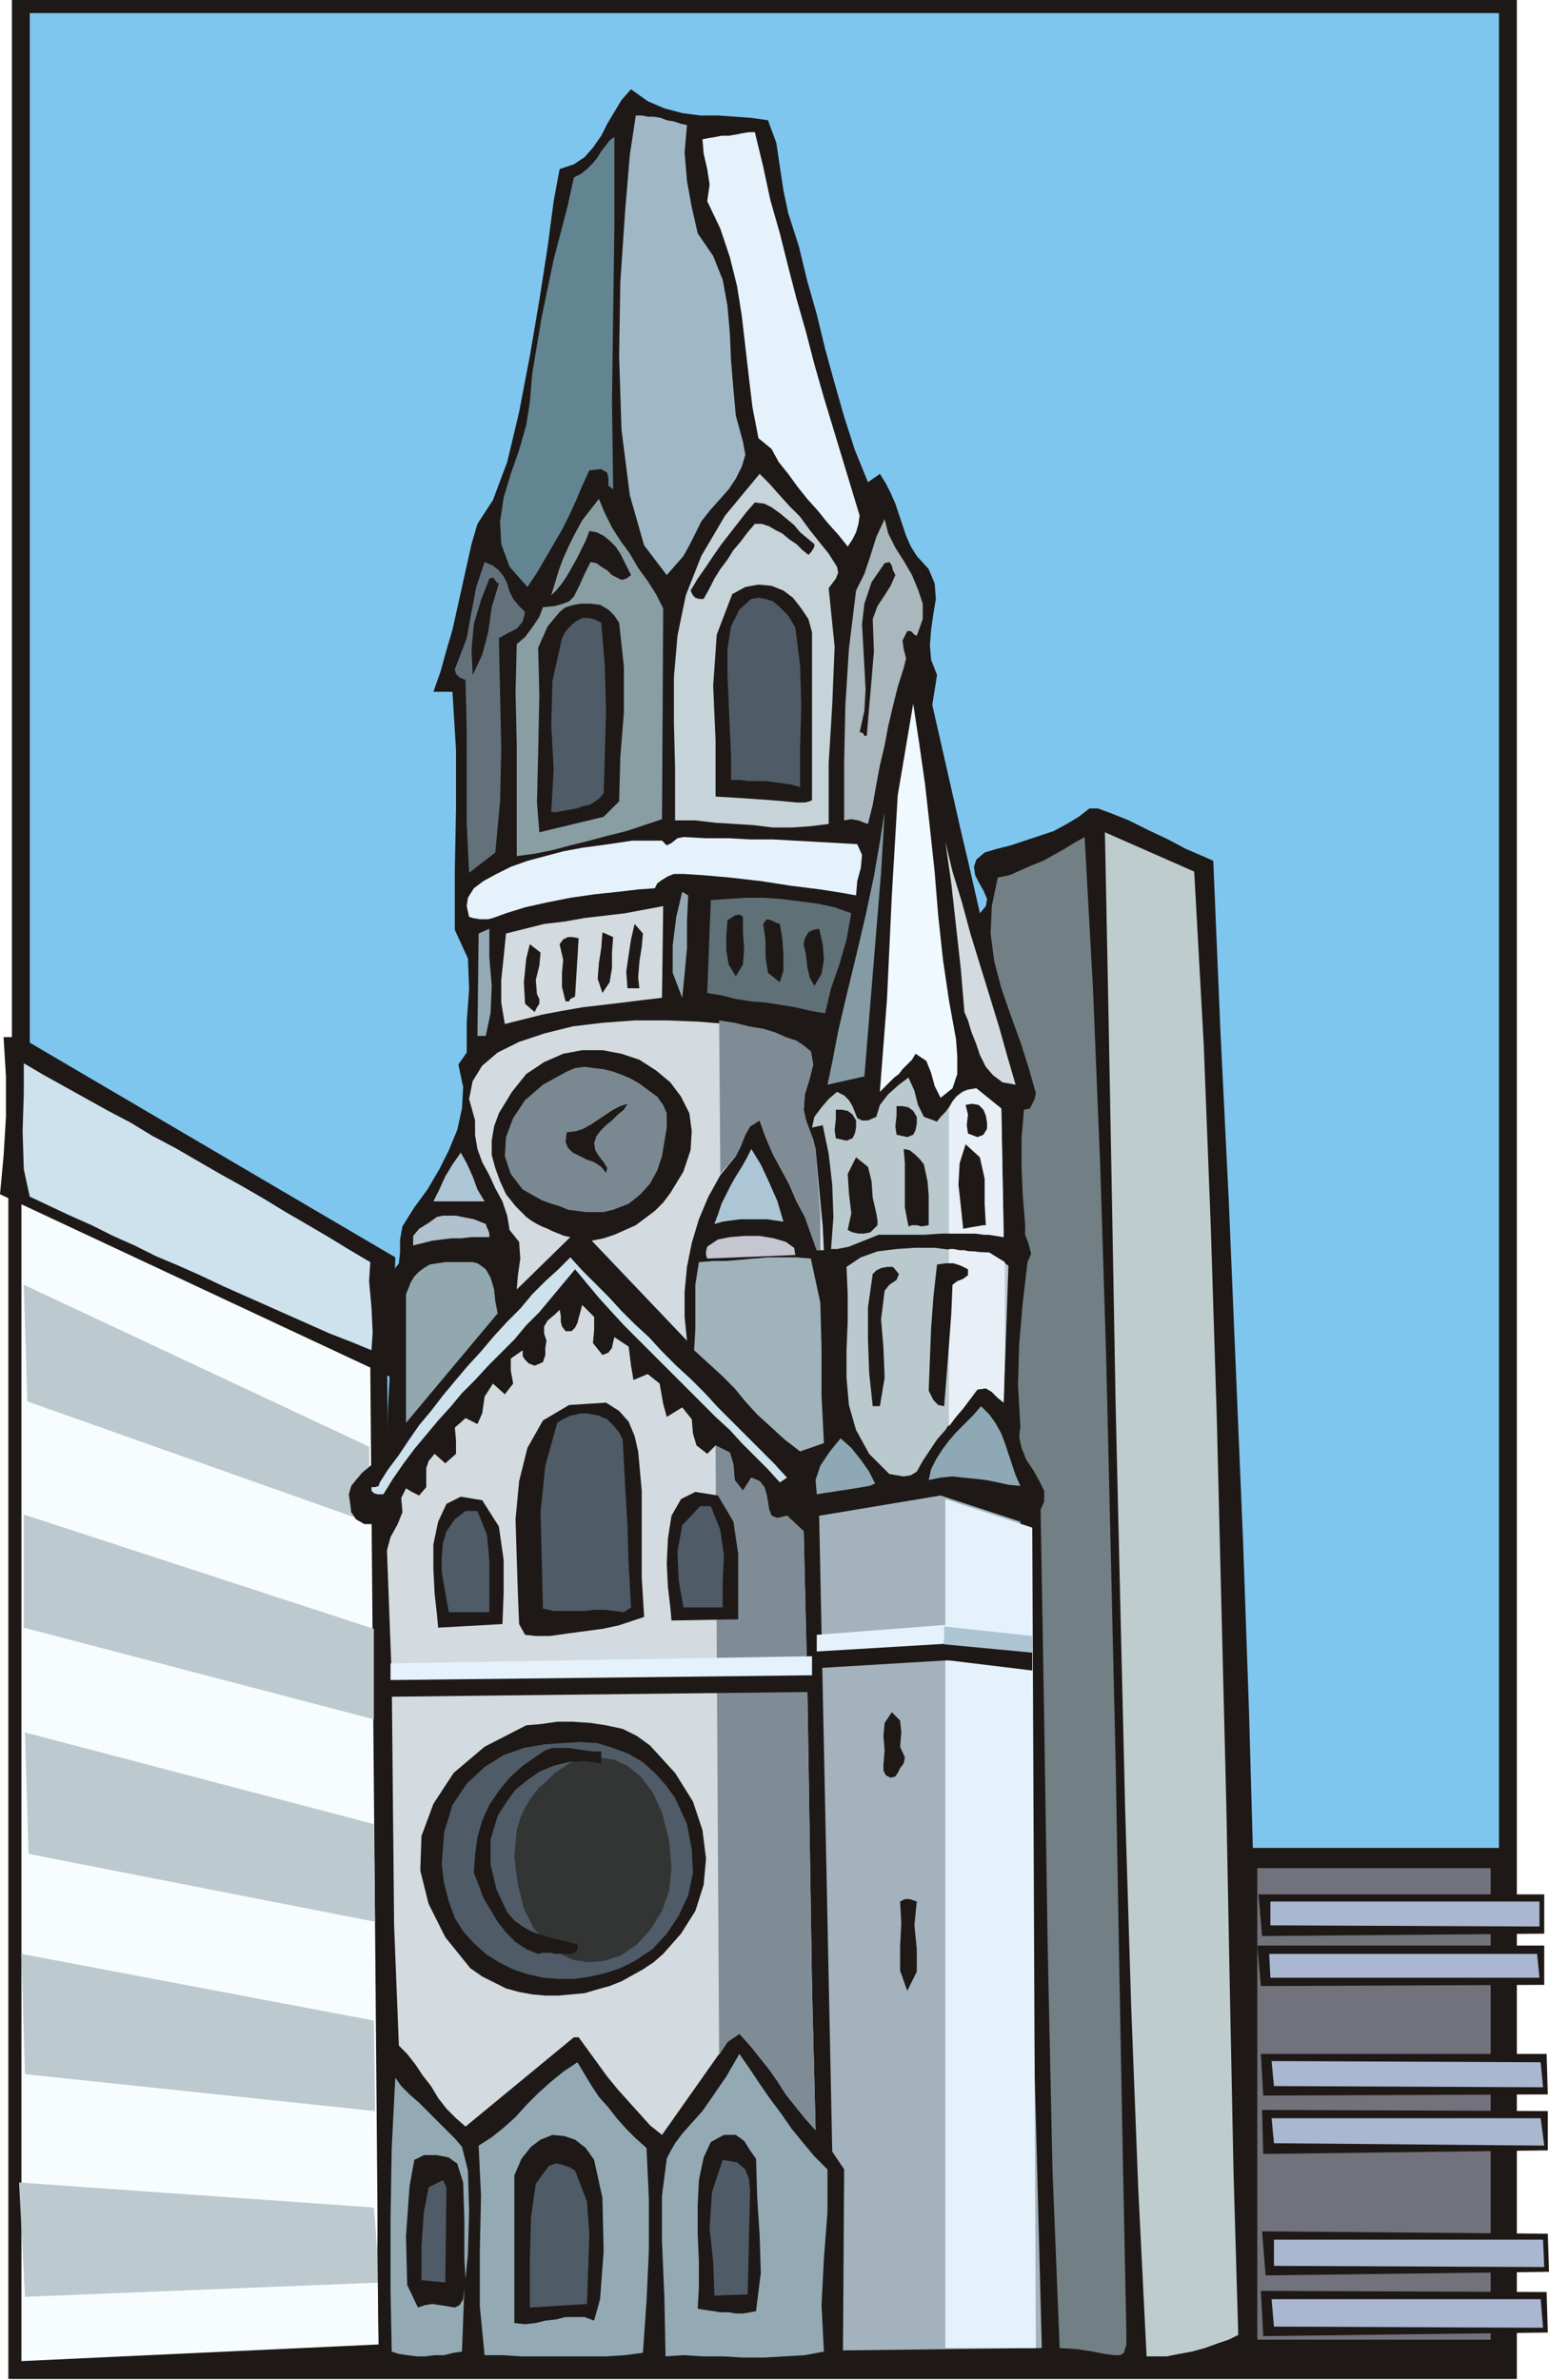 <svg xmlns="http://www.w3.org/2000/svg" fill-rule="evenodd" height="1.999in" preserveAspectRatio="none" stroke-linecap="round" viewBox="0 0 1301 1999" width="1.301in"><style>.pen1{stroke:none}.brush2{fill:#1e1916}.brush5{fill:#cee2ed}.brush10{fill:#e5f2fc}.brush11{fill:#8ea8b5}.brush12{fill:#bac9ce}.brush13{fill:#e8eff7}.brush14{fill:#d3dbe0}.brush20{fill:#7f8c96}.brush21{fill:#93aab5}.brush23{fill:#4f5b66}.brush25{fill:#adc6d6}.brush36{fill:#aab7d1}</style><path class="pen1 brush2" d="M10 0h1264v1998H10V0z"/><path class="pen1" style="fill:#7fc6ef" d="M25 11h1234v1812H25V11z"/><path class="pen1 brush2" d="m7 985 318 148 9 855-327 10V985z"/><path class="pen1" style="fill:#f7fcff" d="m18 1006 293 141 7 822-300 14v-977z"/><path class="pen1 brush2" d="M329 1157 0 1003l3-32 2-33v-34l-2-33h14l315 185-3 101z"/><path class="pen1 brush5" d="m312 1134-17-7-18-7-18-8-18-8-18-8-18-8-18-8-19-9-18-8-19-8-18-9-18-8-18-9-18-8-17-8-17-8-5-23-1-32 1-32v-25l17 10 18 10 18 10 18 10 19 10 18 11 19 10 19 11 19 11 18 10 19 11 18 11 19 11 17 10 18 11 17 10-1 16 2 22 1 21-1 15z"/><path class="pen1" d="M311 1279 23 1177l-3-98 290 136 1 64zm4 335-291-57-3-102 293 77 1 82zm0 159-294-31-3-101 296 56 1 76zm-1-329-294-77v-95l294 96v76zm5 473-298 12-5-96 298 21 5 63z" style="fill:#bcc9ce"/><path class="pen1 brush2" d="m1044 1904-5-2h-10l-12 3-13 3-14 4-13 4-11 3-7 2-9-2-9-3-8-3-9-2-8-2-9-2h-9l-10 1-6 37 2 26 2 15-8 6-26 1-29 1H718l-39-1h-39l-40-1-41-1h-39l-39-1h-37l-35-1-33 1h-29l-26 1-2-4-2-5-1-4 2-3-1-86 1-87 3-87 3-88 1-87v-87l-3-87-8-86h-8l-7-4-4-6-1-8-1-7 2-7 4-5 5-6 6-5 6-5 5-5 4-6 1-36 2-38 2-37-1-36 6-8 1-9v-11l2-11 10-16 11-15 10-17 8-16 7-17 4-18 1-18-4-19 7-10v-26l2-27-1-26-11-24v-51l1-51v-49l-3-49h-16l6-17 5-18 5-17 4-18 4-18 4-18 4-18 5-17 13-20 12-32 10-42 9-47 8-47 7-45 5-38 5-27 12-4 9-6 7-8 7-10 5-10 6-10 6-10 8-9 14 10 14 6 15 4 15 2h15l14 1 14 1 14 2 7 19 3 20 3 20 4 19 9 28 7 29 8 28 7 29 8 29 8 28 9 28 11 27 10-7 5 8 4 8 4 9 3 9 3 9 3 9 4 9 5 8 10 11 5 12 1 13-2 12-2 14-1 13 1 12 5 13-4 25 5 22 5 22 5 22 5 22 5 22 5 21 5 22 5 22 5-6 1-6-3-7-4-7-3-6-1-7 2-6 7-6 10-3 12-3 12-4 12-4 12-4 11-6 10-6 9-7h7l11 4 15 6 16 8 17 8 15 8 14 6 9 4 6 143 7 142 6 143 6 143 5 143 4 143 4 143 3 144 3 10-2 10-7 10-10 7z"/><path class="pen1" style="fill:#bfccce" d="m928 699 75 33 8 145 6 155 5 160 4 163 4 162 3 157 3 149 4 138-8 4-9 3-11 4-11 3-11 2-10 2h-17l-7-141-6-155-5-164-4-169-4-171-3-168-3-161-3-151z"/><path class="pen1" style="fill:#727f84" d="m890 1972-6-149-4-185-3-194-3-176 3-7v-9l-4-8-5-9-6-9-4-10-2-9 1-9-2-35 1-34 3-35 4-34 3-7-2-8-3-8v-9l-2-24-1-24v-24l2-24 5-1 2-4 2-4 1-5-6-21-7-22-8-22-8-23-6-23-3-23 1-23 5-24 10-2 9-4 9-4 10-4 9-5 9-5 8-5 9-5 7 127 6 147 5 160 4 169 4 172 3 170 3 161 3 149v11l-2 7-3 2h-5l-8-1-10-2-13-2-15-1z"/><path class="pen1" style="fill:#a3b2bc" d="m875 1972-167 2 1-152-10-15-11-534 102-17 67 22 18 694z"/><path class="pen1 brush10" d="m794 1259 73 24 3 689h-76v-713z"/><path class="pen1 brush11" d="m824 1181 7 7 5 7 5 9 3 8 3 9 3 9 3 9 4 9-10-1-9-2-10-2-9-1-10-1-9-1-10 1-10 2 2-9 4-8 5-8 6-8 6-7 7-7 7-7 7-8z"/><path class="pen1 brush12" d="m843 1178-5-4-5-5-5-3-7 1-7 8-7 9-7 8-6 9-7 8-6 9-6 9-5 9-5 3-6 1-6-1-6-1-17-17-11-20-6-21-2-23v-23l1-24v-23l-1-23 12-8 14-5 16-2 15-1h17l16 2 15 1 15 1 16 11-4 115z"/><path class="pen1 brush13" d="M844 1060v75l-1 43-5-4-5-5-5-3-7 1-6 8-6 8-6 7-6 8v-149h4l5 1h4l4 1h5l4 1h8l13 8z"/><path class="pen1 brush12" d="m738 1037-5 2-5 2-5 2-5 2-5 2-5 1-5 1h-5l2-27-1-27-3-26-5-24-9 2 2-9 6-8 6-7 7-6 6 3 4 4 3 5 2 5 2 5 4 2h5l7-3 3-10 7-9 9-8 8-6 5 11 3 12 5 10 11 4 3-4 4-4 3-4 3-5 3-4 5-4 5-2 7-1 21 17 2 108-13-2-13-1h-26l-14 1h-39z"/><path class="pen1 brush13" d="M797 1036V931l3-6 5-5 6-4 9-2 21 17 2 108-6-1-6-1h-5l-6-1h-23z"/><path class="pen1 brush14" d="m810 850-3-36-4-36-4-36-5-35 6 25 8 26 7 26 8 26 8 26 8 26 7 25 7 24-11-2-8-6-6-7-5-10-3-9-4-10-3-10-3-7z"/><path class="pen1 brush2" d="m809 1032-2-19-2-18 1-18 5-16 12 11 4 18v21l1 18h-2l-6 1-6 1-5 1zm-29 136 1-26 1-26 2-27 3-27 7-1h7l6 2 6 3v5l-4 3-5 2-4 3-1 24-2 27-2 26-2 25-5-1-4-4-2-4-2-4z"/><path class="pen1" style="fill:#eff9ff" d="m790 922-5-10-3-11-4-10-9-6-3 5-4 4-4 4-3 4-4 3-4 4-4 4-4 4 6-78 4-86 5-85 13-77 5 33 5 35 4 36 4 37 3 37 4 37 5 34 6 33 1 14v15l-4 12-10 8z"/><path class="pen1 brush2" d="m762 955-9-2-1-7 1-9v-8h5l5 1 4 3 3 5v6l-1 5-2 4-5 2zm59 0-8-3-1-7 1-9-2-8 5-1 6 1 4 4 2 5 1 6v5l-3 5-5 2zm-110 3-9-2-1-7 1-9v-8h5l5 1 4 3 3 5v6l-1 5-2 4-5 2z"/><path class="pen1" style="fill:#aab7bc" d="m770 534-2-1-2-2-1-1h-3l-4 8 1 7 2 8-2 8-5 16-4 16-4 17-3 16-4 17-3 16-3 17-4 16-3-1-5-2-6-1-6 1v-48l1-48 3-48 6-49 7-14 5-15 5-16 7-15 3 12 6 12 7 11 7 12 5 12 4 12v13l-5 14z"/><path class="pen1 brush2" d="m763 1030-3-16v-37l-1-12 5 1 5 4 4 4 3 4 3 14 1 12v25l-6 1-4-1h-4l-3 1zm-1 642-6-17v-20l1-20-1-18 4-2h4l3 1 3 1-2 20 2 20v19l-8 16zM722 615l4-18 1-18-1-19-1-18-1-18 2-17 6-18 11-16 4-1 2 3 1 4 2 4-4 9-5 8-6 9-4 11 1 27-2 24-2 23-2 24h-2l-1-2-2-1h-1zm11 566-3-28-1-28v-27l4-28 3-3 4-2 5-1h5l5 6-2 5-6 4-4 5-3 24 2 24 1 25-4 24h-6zm19 311-4 1-4-2-2-4v-5l1-12-1-12 1-11 6-9 7 7 1 10-1 12 4 9-1 5-3 4-2 4-2 3z"/><path class="pen1" style="fill:#849ba5" d="m726 904-31 7 4-19 5-26 7-30 8-33 8-34 7-33 5-29 4-25-3 51-5 61-5 61-4 49z"/><path class="pen1 brush2" d="m719 972 10 8 3 12 1 14 3 13 1 6v4l-3 3-3 3-5 1h-5l-5-1-4-2 3-14-2-17-1-16 7-14z"/><path class="pen1 brush11" d="m686 1255-1-12 4-12 8-12 9-11 9 8 8 10 7 10 5 10-5 2-6 1-6 1-6 1-7 1-6 1-7 1-6 1z"/><path class="pen1 brush10" d="m719 752-11-2-19-3-24-3-26-4-26-3-23-2-16-1h-8l-5 2-5 3-4 3-2 4-14 1-17 2-19 2-21 3-20 4-18 4-16 5-11 4-4 1h-7l-6-1-3-1-2-9 1-7 5-8 8-6 11-6 12-6 14-5 15-4 15-4 16-3 15-2 14-2 13-2h25l4 4 4-2 5-4 5-1 19 1h19l18 1h19l18 1 18 1 18 1 17 1 4 9-1 11-3 11-1 12zm-7-293-8-10-9-10-8-10-9-10-8-10-8-11-8-10-6-11-11-9-5-26-3-25-3-26-3-26-4-25-6-24-8-24-11-23 2-14-2-13-3-13-1-12 5-1 6-1 5-1h6l6-1 5-1 6-1h5l7 29 6 28 8 28 7 28 7 27 8 28 7 27 8 28 30 99-1 7-2 7-3 6-4 6z"/><path class="pen1" style="fill:#607077" d="m693 851-12-2-13-3-12-2-13-2-12-1-13-2-12-3-12-2 3-78 14-1 15-1h15l15 1 16 2 15 2 14 3 14 5-4 22-6 21-7 20-5 21z"/><path class="pen1" style="fill:#c6d3d8" d="m696 494 5 49-2 49-3 49v51l-16 2-15 1h-16l-16-2-16-1-16-1-17-2h-17v-43l-1-40v-37l3-35 7-34 13-33 20-34 29-35 8 8 8 9 9 10 9 9 8 11 8 10 8 10 7 11 1 5-2 5-3 4-3 4z"/><path class="pen1 brush2" d="m684 828-4-7-2-9-1-10-2-9 1-5 3-5 4-2 5-1 3 13 1 13-2 12-6 10z"/><path class="pen1 brush14" d="M692 1050h-6l-5-14-5-14-7-13-6-14-7-13-7-13-6-14-5-14-8 5-4 7-4 10-4 8-13 16-10 18-8 19-6 20-4 20-2 21v21l2 20-80-84 10-2 9-3 9-4 9-4 8-6 8-6 7-7 6-8 11-18 6-18 1-16-2-15-7-14-9-12-12-10-14-9-15-5-16-3h-17l-16 3-16 7-15 10-12 15-11 18-4 11-2 12v12l3 11 4 11 5 11 8 10 9 9 4 3 5 3 4 2 5 2 4 2 5 2 5 2 5 1-45 44 1-12 2-14-1-14-8-10-2-12-4-12-6-11-5-11-6-11-4-11-2-12v-12l-5-18 3-15 8-13 13-11 18-9 21-7 24-6 25-3 27-2h27l26 1 25 2 23 4 20 5 16 7 11 7 2 11-3 12-4 13-1 13 2 9 3 8 3 8 2 8 2 22 2 22 2 21 1 20z"/><path class="pen1 brush20" d="M689 1019v31h-3l-5-14-5-14-7-13-6-14-7-13-7-13-6-14-5-14-8 5-4 7-4 10-4 8-3 3-3 4-4 4-3 4-1-129 13 2 12 3 12 2 10 3 9 4 9 3 6 4 6 5 2 11-3 12-4 13-1 13 2 9 3 8 3 8 2 8 1 14 1 13 1 14 1 13z"/><path class="pen1 brush2" d="m679 466-5-4-5-5-6-4-6-5-6-3-5-3-6-2h-6l-6 7-6 8-6 7-5 8-6 8-5 8-4 8-5 9h-4l-3-1-2-2-2-4 6-10 7-10 6-9 7-10 7-9 7-9 7-9 7-8 8 1 6 3 7 5 6 5 6 5 5 6 6 5 6 5v2l-1 2-2 3-2 2zm-78 203v-47l-2-46 3-43 13-34 11-6 11-2 11 1 10 4 8 6 7 9 6 9 3 11v141l-2 1-4 1h-7l-10-1-12-1-14-1-15-1-17-1z"/><path class="pen1 brush21" d="m559 1979-1-50-2-46v-39l4-31 3-6 4-7 6-8 8-9 9-10 9-13 11-16 11-19 9 13 8 12 9 13 9 12 9 13 9 11 10 12 11 11v36l-3 39-2 39 2 39-16 3-17 1-17 1h-18l-17-1h-17l-16-1-15 1z"/><path class="pen1" style="fill:#a0b2ba" d="m672 1219-13-10-12-11-11-10-10-11-9-11-11-11-11-10-12-11 1-18v-37l3-19 12-1h11l12-1 11-1 12-1h24l12 1 8 37 1 39v39l2 40-20 7z"/><path class="pen1 brush14" d="m685 1789-9-10-8-10-8-10-7-11-7-10-8-10-8-10-9-10-10 7-55 78-10-8-9-10-9-10-9-10-9-11-8-11-8-11-8-11h-4l-91 75-8-7-8-8-7-9-6-10-7-9-6-9-7-9-7-7-4-101-1-104-1-105-4-106 3-11 6-11 4-10-1-12 4-8 5 3 6 3 6-7v-16l2-6 5-6 9 8 9-8v-11l-1-11 9-8 10 5 4-9 2-14 7-11 10 9 7-9-2-11v-10l10-7v5l2 3 3 3 5 2 7-3 2-6v-6l1-6-2-6v-6l3-5 6-5 4-4 1 5v5l1 4 3 4h5l3-3 2-4 1-4 3-11 10 10v11l-1 11 8 10 5-2 3-4 1-5 1-4 12 8 2 16 2 12 12-5 10 8 3 17 3 11 13-8 8 10 1 12 3 10 9 7 7-7 12 6 3 10 1 13 7 9 7-11 7 3 4 5 2 7 1 6 1 6 2 5 5 2 8-2 14 13 3 128 2 128 2 127 3 120z"/><path class="pen1 brush20" d="m604 1726-3-512 12 6 3 10 1 13 7 9 7-11 7 3 4 5 2 7 1 6 1 6 2 5 5 2 8-2 14 13 3 128 2 128 2 127 3 120-9-10-8-10-8-10-7-11-7-10-8-10-8-10-9-10-10 7-7 11z"/><path class="pen1 brush23" d="m672 661-7-2-7-1-7-1-8-1h-15l-7-1h-7v-20l-1-22-1-23-1-24v-21l3-19 7-14 10-9 6-1 6 1 6 2 5 4 4 4 4 4 3 5 3 5 4 32 1 34-1 35v33z"/><path class="pen1" style="fill:#c6c6d1" d="m597 1045 6-4 10-2 12-1h13l12 2 10 3 7 5 1 6-74 3-1-3v-3l1-4 3-2z"/><path class="pen1 brush2" d="m655 825-10-8-2-13v-14l-2-14 3-4 4 1 4 2 3 1 2 12 1 14v13l-3 10z"/><path class="pen1 brush25" d="m631 965 8 13 7 15 7 16 5 17-7-1-7-1h-22l-8 1-7 1-7 2 3-8 3-9 4-8 4-8 4-7 5-8 4-7 4-8z"/><path class="pen1 brush5" d="m655 1245-10-11-11-11-11-11-10-11-12-11-11-11-11-11-11-11-11-11-11-11-11-11-11-11-11-12-10-11-10-12-10-12-10 12-10 12-10 12-11 11-10 12-11 11-11 11-11 12-11 11-10 12-10 11-10 12-10 12-9 12-9 13-8 13h-5l-3-1-2-2v-3h3l3-1 1-3 7-11 9-12 8-12 9-13 10-12 10-13 10-12 11-13 11-12 11-13 11-12 11-11 10-12 11-11 11-10 10-10 10 11 11 11 11 11 11 12 11 11 12 11 11 12 12 12 12 11 12 12 11 12 12 12 12 12 11 11 12 12 11 12-6 4z"/><path class="pen1" style="fill:#a0b7c6" d="m584 448-5 10-5 9-7 8-7 8-19-25-12-42-7-55-2-62 1-62 4-59 4-48 5-33h5l5 1h5l6 1 5 2 6 1 6 2 5 1-2 23 2 24 4 22 5 22 13 19 8 20 4 22 2 23 1 23 2 24 2 22 6 22 2 11-3 10-5 10-6 9-8 9-8 9-7 9-5 10z"/><path class="pen1 brush2" d="m635 1941-5 1-6 1h-6l-6-1h-7l-6-1-7-1-6-1 1-18v-22l-1-23v-24l1-21 4-19 6-13 11-6h10l7 5 5 8 5 7 1 33 2 31 1 32-4 32zM618 820l-6-10-2-12v-12l1-13 3-2 3-2 4-1 3 2v13l1 14-1 13-6 10z"/><path class="pen1 brush23" d="m600 1928-1-28-3-29 2-30 9-27 12 2 7 6 3 8 1 9-2 88-28 1z"/><path class="pen1 brush2" d="m395 1653-21-26-14-28-7-28 1-29 10-27 17-26 26-22 35-18 12-1 14-2h13l15 1 13 2 14 3 12 6 11 8 21 23 15 24 8 24 3 24-2 22-7 22-12 19-15 17-8 7-9 6-9 5-9 5-10 4-11 3-10 3-11 1-11 1h-11l-11-1-11-2-11-3-10-5-10-5-10-7z"/><path class="pen1 brush21" d="m573 749 5 3-1 22v22l-2 22-2 20-8-21v-23l3-24 5-21z"/><path class="pen1 brush23" d="m371 1566 2-27 7-23 12-18 15-14 16-10 17-6 17-3 15-1 15-1 15 1 13 4 13 5 12 7 10 9 9 10 8 11 10 22 4 21 1 20-4 19-8 17-10 15-12 13-15 10-12 6-12 4-13 3-13 2h-14l-13-1-13-3-12-4-12-6-11-7-10-9-9-10-7-11-5-14-4-15-2-16z"/><path class="pen1" style="fill:#333535" d="m432 1560 1-12 1-11 3-10 4-9 5-8 6-8 7-6 7-7 12-8 12-4 13-1 13 2 11 5 11 9 10 13 8 17 6 24 2 22-2 20-6 17-10 16-11 12-13 9-15 5-13 1-13-2-12-6-11-9-10-12-8-16-5-20-3-23z"/><path class="pen1" style="fill:#899ea3" d="m434 541 7-6 6-8 6-9 3-8 10-1 7-2 5-2 4-4 2-4 3-6 4-9 5-10 5 1 4 3 5 3 4 4 4 2 4 2 4-1 4-3-3-6-3-6-3-6-4-6-5-5-5-4-6-3-6-1-3 8-4 8-4 8-4 7-4 7-4 6-5 6-4 4 3-10 3-10 4-11 5-11 5-10 6-11 7-9 7-9 5 12 6 12 7 11 8 11 7 12 8 11 7 11 6 12-1 177-15 5-15 5-16 4-15 4-16 4-15 4-15 3-15 2v-93l-1-45 1-40z"/><path class="pen1" style="fill:#7a8991" d="m515 1016-8 2h-15l-7-1-8-1-7-3-7-2-8-3-16-9-10-13-5-15 1-16 6-16 10-15 15-13 20-11 7-3 8-1 8 1 8 1 8 2 8 3 7 3 7 4 8 6 7 5 5 7 3 7v12l-2 12-2 12-4 12-6 11-8 9-10 8-13 5z"/><path class="pen1 brush14" d="m425 784 16-4 16-4 17-2 17-3 17-2 17-2 16-3 16-3-1 77-17 2-16 2-17 2-17 2-17 3-16 3-16 4-16 4-3-18v-19l2-19 2-20z"/><path class="pen1 brush2" d="m527 830-1-14 2-14 2-13 3-13 7 8-1 11-2 13-1 13 1 9h-10zm-86 543-5-9-1-25-1-30-1-33 3-32 7-28 13-23 22-13 31-2 11 7 8 9 5 12 3 13 3 33v73l2 33-9 3-12 4-14 3-15 2-15 2-14 2h-12l-9-1z"/><path class="pen1 brush21" d="m407 1978-4-41v-46l1-47-2-42 11-7 10-8 10-9 9-10 10-10 10-9 11-9 12-8 6 10 6 10 6 9 8 9 7 9 8 9 8 8 9 8 2 43v43l-2 43-3 43-15 2-16 1h-71l-16-1h-15z"/><path class="pen1 brush2" d="m507 686-54 13-2-25 1-42 1-48-1-40 4-9 4-9 5-6 5-6 5-4 7-2 6-1h8l8 1 7 4 5 5 4 6 4 37v38l-3 38-1 37-13 13zm-7 280 3 5 4 5 3 5-1 4-4-5-6-4-6-2-6-3-6-3-4-4-2-5 1-8 8-1 6-2 7-4 6-4 6-4 6-4 6-3 6-2-3 5-5 4-5 5-5 4-4 4-4 5-2 6 1 6z"/><path class="pen1" style="fill:#638491" d="m505 394-10 1-6 13-5 12-6 13-6 12-7 12-7 12-7 12-8 12-15-17-7-19-1-19 3-20 6-20 7-20 6-21 3-19 2-24 4-24 4-24 5-24 5-24 6-23 6-23 5-23 6-3 5-4 5-5 4-5 3-5 4-5 3-4 4-3v74l-1 74-1 74 1 74-4-3v-6l-1-5-5-3z"/><path class="pen1 brush23" d="m524 1354-8-1-8-1h-9l-8 1h-26l-9-2-1-41-1-40 4-39 10-36 3-2 4-2 4-2 5-1 4-1h5l5 1 5 1 7 3 5 5 5 6 3 6 2 38 2 34 1 33 2 36-6 4zm-56-672h-5l2-36-2-37 1-37 8-36 2-4 3-4 4-4 4-3 4-2h5l5 1 6 3 3 37 1 37-1 37-1 32-3 4-4 3-5 3-5 1-6 2-5 1-6 1-5 1z"/><path class="pen1 brush2" d="m506 834-4-12 1-13 2-13 1-13 9 4-1 13v13l-2 12-6 9zm-1 647-14-2-14 1-12 3-12 5-10 7-10 8-8 11-7 11-6 20v21l5 21 9 19 6 7 7 5 7 4 8 3 7 2 8 2 8 2 8 2v4l-2 3-4 1h-12l-5-1h-6l-4 1-10-4-9-6-8-8-7-9-6-10-6-10-4-11-4-10 1-15 2-15 4-14 6-13 8-12 9-11 11-10 13-9 6-4 6-2h13l7 1 7 1 7 1h7v10zm-73 470v-124l6-14 8-10 8-6 10-4 10 1 9 3 9 7 7 10 7 32 1 45-3 40-5 18-8-3h-16l-8 2-9 1-8 2-9 1-9-1zm51-1114-2 1-2 1-1 2h-3l-3-12v-12l1-11-3-13 3-4 4-2h4l5 1-3 49z"/><path class="pen1 brush23" d="M445 1938v-40l1-36 4-28 11-15 6-2 5 1 6 2 5 3 10 26 2 28-1 29-1 29-48 3z"/><path class="pen1 brush2" d="m445 793 9 7-1 11-3 12 1 12 2 4v4l-2 3-2 4-8-7-1-18 2-20 3-12z"/><path class="pen1" style="fill:#63727a" d="m419 536 1 47 1 46-1 44-4 43-22 17-2-42v-78l-1-42-5-2-3-3-1-4 2-5 8-21 4-22 4-21 7-21 7 3 5 4 4 5 3 6 2 7 3 6 5 6 5 5-2 8-5 6-8 4-7 4z"/><path class="pen1 brush2" d="m397 567-1-21 2-22 6-20 7-18 3-1 1 1 2 3 2 1-6 20-3 21-5 19-8 17zm-29 800-1-11-2-18-1-20v-21l4-19 7-15 12-6 18 3 14 22 4 28v28l-1 26-54 3zm196-6-1-11-2-17-1-20 1-21 3-19 8-14 12-6 19 3 13 22 4 27v55l-56 1z"/><path class="pen1" style="fill:#91a8af" d="M341 1195v-108l2-5 2-5 3-5 4-4 4-3 5-3 6-1 7-1h23l4 1 3 2 4 3 4 7 3 10 1 10 2 10-77 92z"/><path class="pen1 brush21" d="M408 870h-7l1-86 9-4v24l2 24-1 23-4 19z"/><path class="pen1" style="fill:#b2c1ce" d="m367 1022 5-1h11l5 1 5 1 5 1 5 2 5 2 1 3 1 2 1 3v3h-15l-9 1h-8l-8 1-8 1-8 2-8 2v-8l5-6 8-5 7-5z"/><path class="pen1 brush23" d="m377 1354-2-11-2-11-2-12v-12l1-12 3-10 7-10 9-7h10l8 20 2 22v43h-34zm197-4-4-23-1-24 4-22 15-16h9l8 20 3 21-1 23v21h-33z"/><path class="pen1 brush25" d="m364 1009 5-10 5-11 6-10 7-10 5 9 5 11 4 11 6 10h-43z"/><path class="pen1 brush21" d="m384 1817-3-2-4-3-5-1-5-1h-11l-4 2-4 2-4 22-3 42 1 41 9 19 6-2 6-1 7 1 6 1 6 1 4-2 3-5 1-9-2 53-7 1-8 2h-8l-8 1h-7l-8-1-7-1-6-2-1-52v-59l1-60 3-59 5 7 7 7 8 7 8 8 8 8 7 7 7 7 6 7 5 20 1 34-1 36-2 21-1-17v-33l-1-31-5-16z"/><path class="pen1 brush23" d="M354 1915v-29l2-28 4-21 12-6 3 6-1 80-20-2z"/><path class="pen1 brush2" d="m328 1408 354-4v17l-354 4v-17z"/><path class="pen1 brush10" d="m328 1397 354-6v16l-354 4v-14z"/><path class="pen1 brush2" d="m686 1384 117-7v17l-117 7v-17z"/><path class="pen1 brush10" d="m686 1373 117-9v16l-117 7v-14z"/><path class="pen1 brush2" d="m793 1377 74 8v18l-74-9v-17z"/><path class="pen1" style="fill:#adc4d3" d="m793 1366 74 8v14l-74-7v-15z"/><path class="pen1 brush2" d="M1044 1552h222v423h-222v-423z"/><path class="pen1" style="fill:#72727c" d="M1056 1569h196v396h-196v-396z"/><path class="pen1 brush2" d="M1056 1634h241v33l-238 1-3-34z"/><path class="pen1 brush36" d="M1066 1641h225l2 20h-226l-1-20z"/><path class="pen1 brush2" d="M1057 1591h240v33l-237 2-3-35z"/><path class="pen1 brush36" d="M1067 1597h226v21l-226-1v-20z"/><path class="pen1 brush2" d="M1059 1725h240l1 34-239 1-2-35z"/><path class="pen1 brush36" d="m1068 1731 226 1 2 21-226-1-2-21z"/><path class="pen1 brush2" d="m1060 1772 240 1v33l-239 3-1-37z"/><path class="pen1 brush36" d="M1068 1779h226l3 23-227-2-2-21z"/><path class="pen1 brush2" d="m1060 1874 240 2 1 32-238 3-3-37z"/><path class="pen1 brush36" d="M1070 1881h226l1 23-227-1v-22z"/><path class="pen1 brush2" d="m1059 1924 240 1 1 34-239 3-2-38z"/><path class="pen1 brush36" d="M1068 1931h226l2 24-226-1-2-23z"/></svg>
